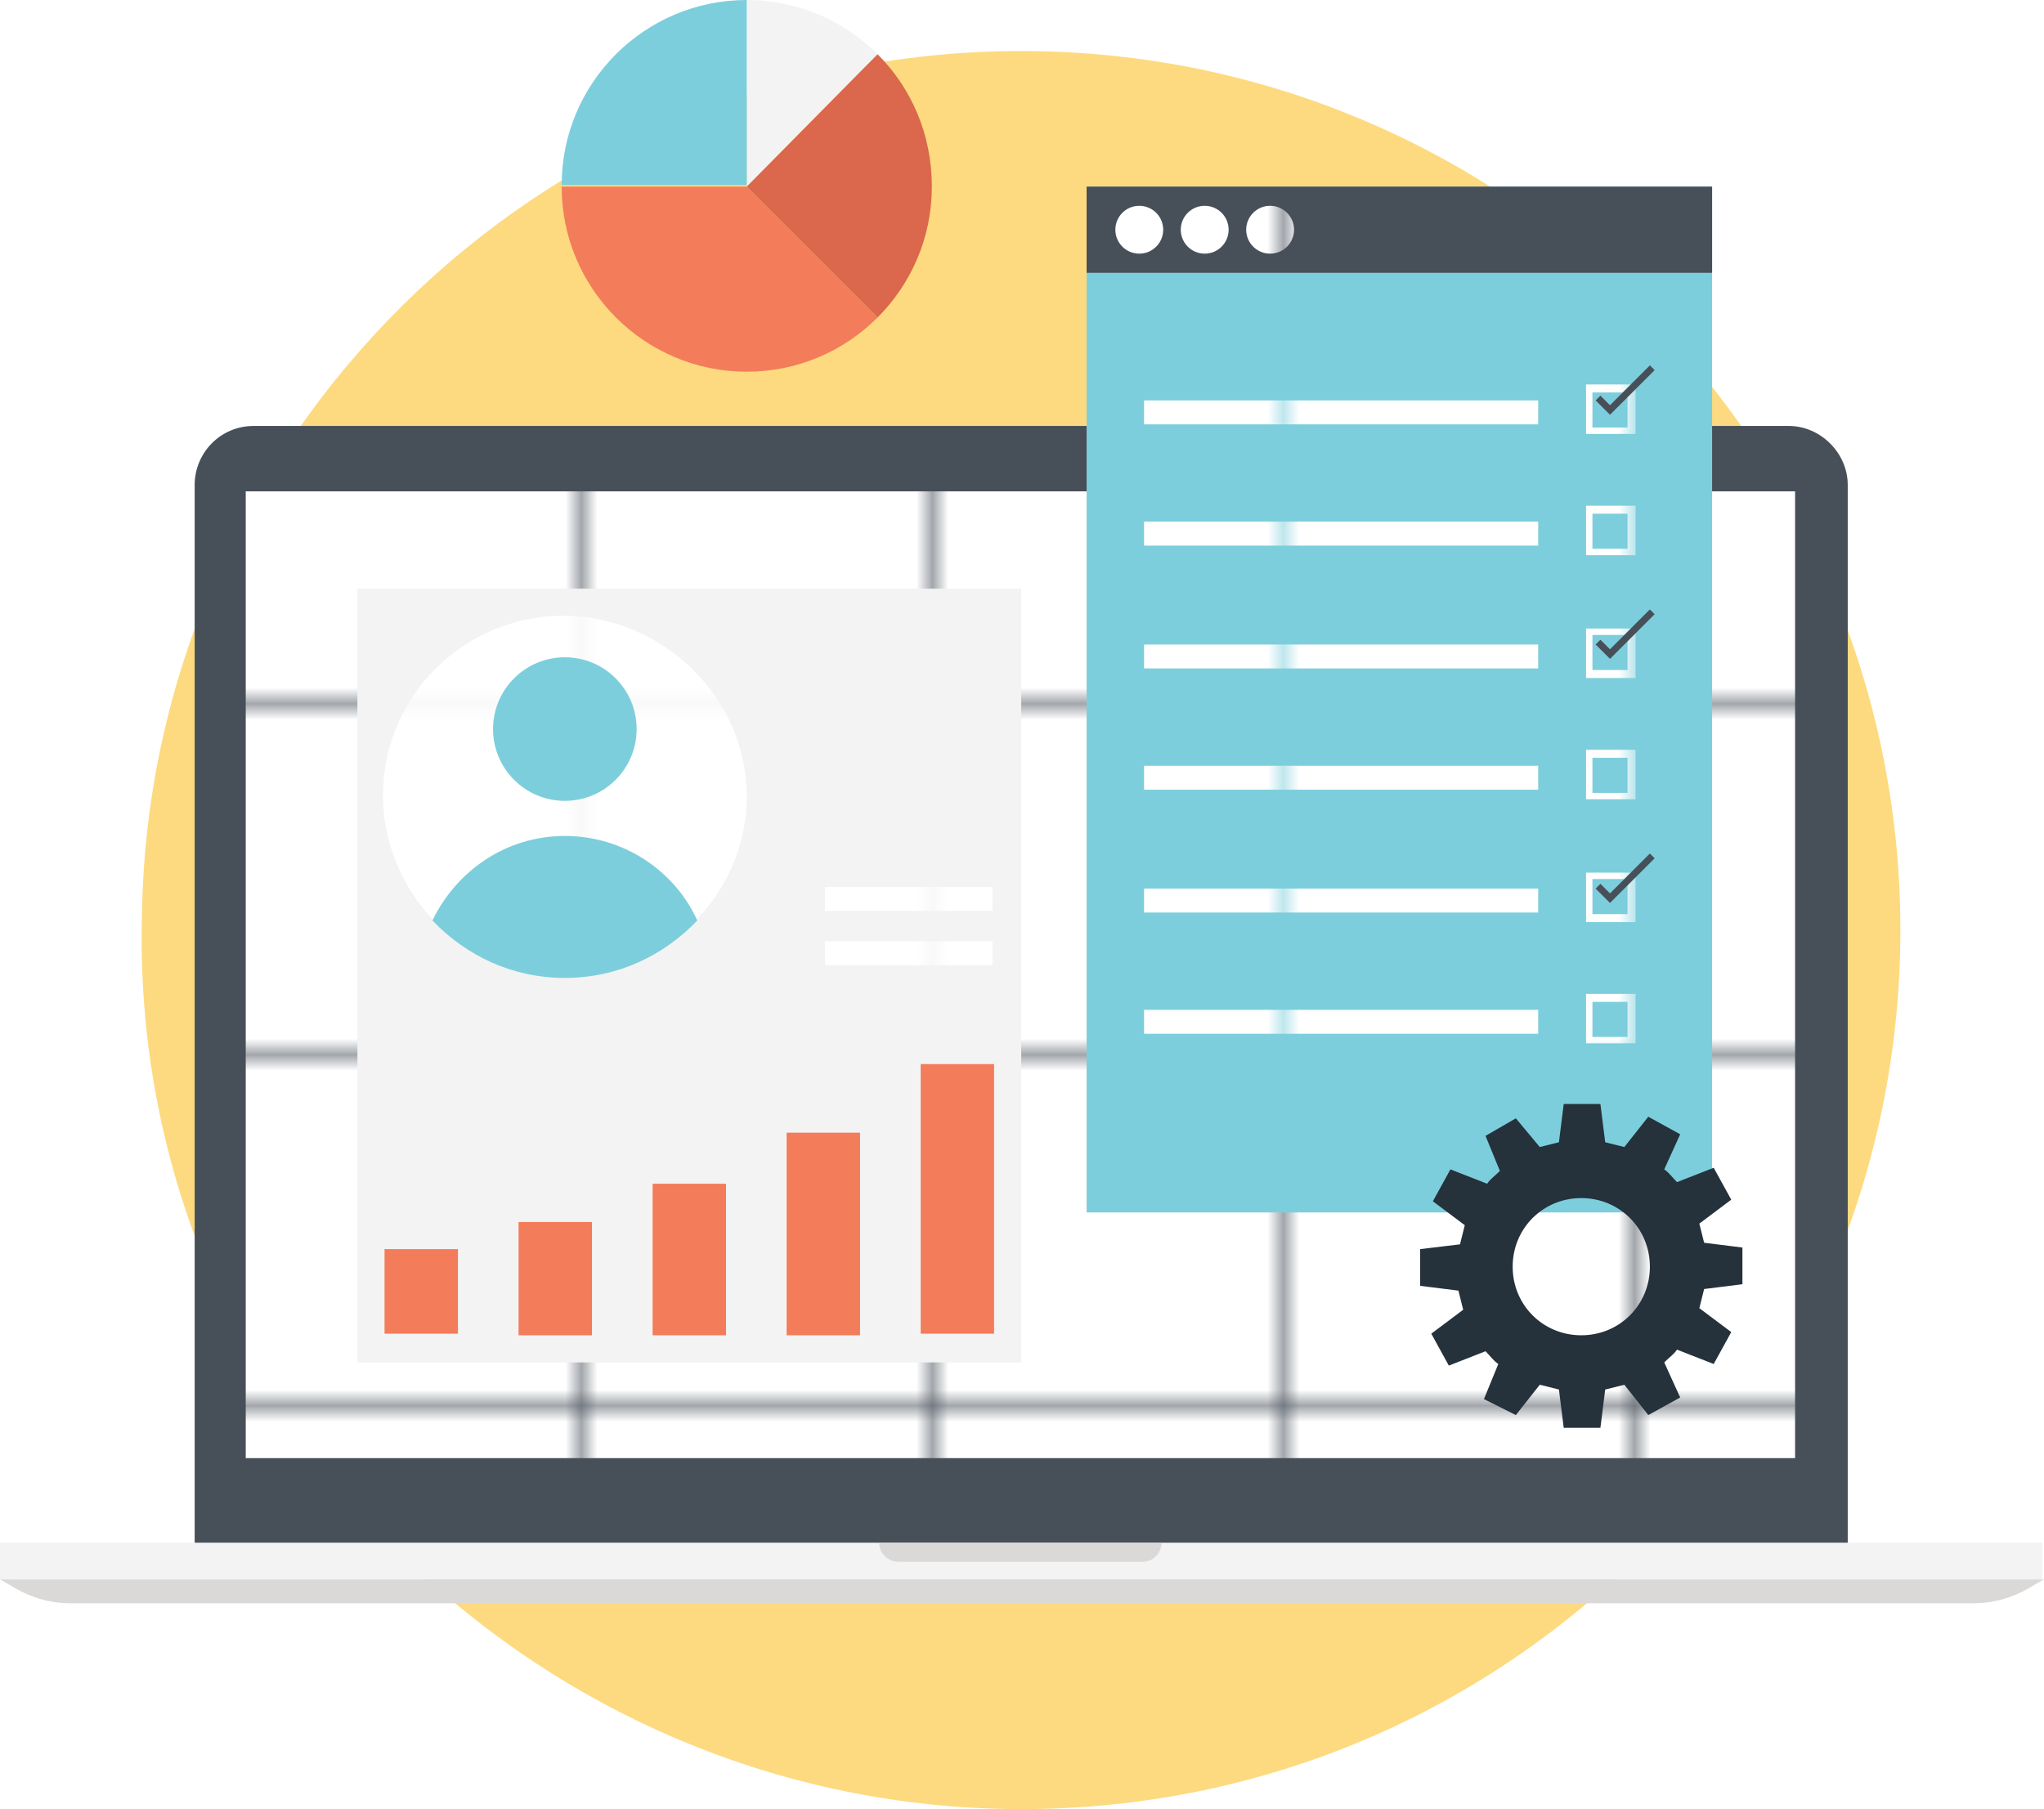 <?xml version="1.0" encoding="UTF-8"?>
<!DOCTYPE svg PUBLIC '-//W3C//DTD SVG 1.0//EN'
          'http://www.w3.org/TR/2001/REC-SVG-20010904/DTD/svg10.dtd'>
<svg height="113.4" preserveAspectRatio="xMidYMid meet" version="1.0" viewBox="4.0 11.3 128.1 113.4" width="128.1" xmlns="http://www.w3.org/2000/svg" xmlns:xlink="http://www.w3.org/1999/xlink" zoomAndPan="magnify"
><pattern height="21.5" id="a" overflow="visible" patternUnits="userSpaceOnUse" preserveAspectRatio="xMidYMid meet" viewBox="0 -21.5 21.5 21.5" width="21.5" x="-146" xlink:actuate="onLoad" xlink:show="other" xlink:type="simple" y="-1752"
  ><g
    ><path d="M0 -21.5H21.5V0H0z" fill="none"
      /><g id="change1_1"
      ><path d="M0 -21.5H21.5V0H0z" fill="#fff"
      /></g
    ></g
  ></pattern
  ><g
  ><g id="change2_1"
    ><path d="M123.1,69.6c0,30.2-24.4,55.1-55.1,55.1c-30.3,0-56-24.9-55.1-56.2c0.5-29.5,24.7-54,55.1-54 C98.5,14.5,123.1,39.3,123.1,69.6z" fill="#fdda7f"
    /></g
    ><g id="change3_4"
    ><path d="M116.1,38H19.9c-2.1,0-3.7,1.7-3.7,3.7v66.9h103.6V41.7C119.8,39.7,118.1,38,116.1,38z" fill="#474f59"
    /></g
    ><pattern id="b" patternTransform="translate(10.935 3.909)" preserveAspectRatio="xMidYMid meet" xlink:actuate="onLoad" xlink:href="#a" xlink:show="other" xlink:type="simple"
    /><path d="M19.4 42.1H116.5V102.7H19.4z" fill="url(#b)"
    /><g id="change4_1"
    ><path d="M4,110.3l0.7,0.4c1.1,0.7,2.4,1.1,3.7,1.1h119.3c1.3,0,2.6-0.4,3.7-1.1l0.7-0.4H4z" fill="#dad9d8"
    /></g
    ><g id="change5_1"
    ><path d="M4 108H132V110.3H4z" fill="#f3f3f3"
    /></g
    ><g id="change4_2"
    ><path d="M59.1,108c0,0.7,0.6,1.2,1.2,1.2h15.3c0.7,0,1.2-0.6,1.2-1.2H59.1z" fill="#dad9d8"
    /></g
    ><g id="change5_2"
    ><path d="M26.4 48.2H68V96.7H26.4z" fill="#f3f3f3"
    /></g
    ><pattern id="c" patternTransform="translate(10.935 3.909)" preserveAspectRatio="xMidYMid meet" xlink:actuate="onLoad" xlink:href="#a" xlink:show="other" xlink:type="simple"
    /><path d="M50.8,61.2c0,3-1.2,5.7-3.1,7.7c-2.1,2.2-5,3.6-8.3,3.6c-3.3,0-6.2-1.4-8.3-3.6c-1.9-2-3.1-4.8-3.1-7.7 c0-6.3,5.1-11.3,11.3-11.3S50.8,55,50.8,61.2z" fill="url(#c)"
    /><g fill="#7dcedc" id="change6_1"
    ><circle cx="39.4" cy="57" r="4.5"
      /><path d="M47.7,69c-2.1,2.2-5,3.6-8.3,3.6c-3.3,0-6.2-1.4-8.3-3.6c1.5-3.1,4.6-5.3,8.3-5.3S46.3,65.9,47.7,69z"
    /></g
    ><pattern id="d" patternTransform="translate(10.935 3.909)" preserveAspectRatio="xMidYMid meet" xlink:actuate="onLoad" xlink:href="#a" xlink:show="other" xlink:type="simple"
    /><path d="M55.7 66.9H66.2V68.4H55.7z" fill="url(#d)"
    /><pattern id="e" patternTransform="translate(10.935 3.909)" preserveAspectRatio="xMidYMid meet" xlink:actuate="onLoad" xlink:href="#a" xlink:show="other" xlink:type="simple"
    /><path d="M55.7 70.3H66.2V71.8H55.7z" fill="url(#e)"
    /><g id="change7_1"
    ><path d="M28.1 89.6H32.7V94.9H28.1z" fill="#f37c5a"
    /></g
    ><g id="change7_2"
    ><path d="M36.5 87.9H41.1V95H36.5z" fill="#f37c5a"
    /></g
    ><g id="change7_3"
    ><path d="M44.9 85.5H49.5V95H44.9z" fill="#f37c5a"
    /></g
    ><g id="change7_4"
    ><path d="M53.3 82.3H57.9V95H53.3z" fill="#f37c5a"
    /></g
    ><g id="change7_5"
    ><path d="M61.7 78H66.3V94.9H61.7z" fill="#f37c5a"
    /></g
    ><g id="change6_2"
    ><path d="M72.1 23H111.3V87.3H72.1z" fill="#7dcedc"
    /></g
    ><g id="change3_5"
    ><path d="M72.1 23H111.3V28.4H72.1z" fill="#474f59"
    /></g
    ><g
    ><pattern id="f" patternTransform="translate(10.935 3.909)" preserveAspectRatio="xMidYMid meet" xlink:actuate="onLoad" xlink:href="#a" xlink:show="other" xlink:type="simple"
      /><circle cx="75.4" cy="25.7" fill="url(#f)" r="1.5"
      /><pattern id="g" patternTransform="translate(10.935 3.909)" preserveAspectRatio="xMidYMid meet" xlink:actuate="onLoad" xlink:href="#a" xlink:show="other" xlink:type="simple"
      /><circle cx="79.5" cy="25.7" fill="url(#g)" r="1.5"
      /><pattern id="h" patternTransform="translate(10.935 3.909)" preserveAspectRatio="xMidYMid meet" xlink:actuate="onLoad" xlink:href="#a" xlink:show="other" xlink:type="simple"
      /><circle cx="83.6" cy="25.7" fill="url(#h)" r="1.5"
    /></g
    ><g
    ><pattern id="i" patternTransform="translate(10.935 3.909)" preserveAspectRatio="xMidYMid meet" xlink:actuate="onLoad" xlink:href="#a" xlink:show="other" xlink:type="simple"
      /><path d="M75.7 36.4H100.4V37.9H75.7z" fill="url(#i)"
      /><g
      ><pattern id="j" patternTransform="translate(10.935 3.909)" preserveAspectRatio="xMidYMid meet" xlink:actuate="onLoad" xlink:href="#a" xlink:show="other" xlink:type="simple"
        /><path d="M106.5,38.5h-3.1v-3.1h3.1V38.5z M103.8,38.1h2.2v-2.2h-2.2V38.1z" fill="url(#j)"
      /></g
      ><g id="change3_2"
      ><path d="M104.9 37.3L104 36.4 104.3 36.1 104.9 36.7 107.4 34.2 107.7 34.5z" fill="#474f59"
      /></g
    ></g
    ><pattern id="k" patternTransform="translate(10.935 3.909)" preserveAspectRatio="xMidYMid meet" xlink:actuate="onLoad" xlink:href="#a" xlink:show="other" xlink:type="simple"
    /><path d="M75.7 44H100.4V45.5H75.7z" fill="url(#k)"
    /><g
    ><pattern id="l" patternTransform="translate(10.935 3.909)" preserveAspectRatio="xMidYMid meet" xlink:actuate="onLoad" xlink:href="#a" xlink:show="other" xlink:type="simple"
      /><path d="M106.5,46.1h-3.1v-3.1h3.1V46.1z M103.8,45.7h2.2v-2.2h-2.2V45.7z" fill="url(#l)"
    /></g
    ><g
    ><pattern id="m" patternTransform="translate(10.935 3.909)" preserveAspectRatio="xMidYMid meet" xlink:actuate="onLoad" xlink:href="#a" xlink:show="other" xlink:type="simple"
      /><path d="M75.7 51.7H100.4V53.2H75.7z" fill="url(#m)"
      /><g
      ><pattern id="n" patternTransform="translate(10.935 3.909)" preserveAspectRatio="xMidYMid meet" xlink:actuate="onLoad" xlink:href="#a" xlink:show="other" xlink:type="simple"
        /><path d="M106.5,53.8h-3.1v-3.1h3.1V53.8z M103.8,53.3h2.2v-2.2h-2.2V53.3z" fill="url(#n)"
      /></g
      ><g id="change3_1"
      ><path d="M104.9 52.6L104 51.7 104.3 51.4 104.9 52 107.4 49.5 107.7 49.8z" fill="#474f59"
      /></g
    ></g
    ><pattern id="o" patternTransform="translate(10.935 3.909)" preserveAspectRatio="xMidYMid meet" xlink:actuate="onLoad" xlink:href="#a" xlink:show="other" xlink:type="simple"
    /><path d="M75.7 59.3H100.4V60.8H75.7z" fill="url(#o)"
    /><g
    ><pattern id="p" patternTransform="translate(10.935 3.909)" preserveAspectRatio="xMidYMid meet" xlink:actuate="onLoad" xlink:href="#a" xlink:show="other" xlink:type="simple"
      /><path d="M106.5,61.4h-3.1v-3.1h3.1V61.4z M103.8,61h2.2v-2.2h-2.2V61z" fill="url(#p)"
    /></g
    ><g
    ><pattern id="q" patternTransform="translate(10.935 3.909)" preserveAspectRatio="xMidYMid meet" xlink:actuate="onLoad" xlink:href="#a" xlink:show="other" xlink:type="simple"
      /><path d="M75.7 67H100.4V68.5H75.7z" fill="url(#q)"
      /><g
      ><pattern id="r" patternTransform="translate(10.935 3.909)" preserveAspectRatio="xMidYMid meet" xlink:actuate="onLoad" xlink:href="#a" xlink:show="other" xlink:type="simple"
        /><path d="M106.5,69.1h-3.1V66h3.1V69.1z M103.8,68.6h2.2v-2.2h-2.2V68.6z" fill="url(#r)"
      /></g
      ><g id="change3_3"
      ><path d="M104.9 67.9L104 67 104.3 66.7 104.9 67.3 107.4 64.8 107.7 65.1z" fill="#474f59"
      /></g
    ></g
    ><pattern id="s" patternTransform="translate(10.935 3.909)" preserveAspectRatio="xMidYMid meet" xlink:actuate="onLoad" xlink:href="#a" xlink:show="other" xlink:type="simple"
    /><path d="M75.7 74.6H100.4V76.1H75.7z" fill="url(#s)"
    /><g
    ><pattern id="t" patternTransform="translate(10.935 3.909)" preserveAspectRatio="xMidYMid meet" xlink:actuate="onLoad" xlink:href="#a" xlink:show="other" xlink:type="simple"
      /><path d="M106.5,76.7h-3.1v-3.1h3.1V76.7z M103.8,76.3h2.2v-2.2h-2.2V76.3z" fill="url(#t)"
    /></g
    ><g
    ><g id="change5_3"
      ><path d="M59,14.7c-2.1-2.1-5-3.4-8.2-3.4V23L59,14.7z" fill="#f3f3f3"
      /></g
      ><g id="change6_3"
      ><path d="M50.8,11.3c-6.4,0-11.6,5.2-11.6,11.6h11.6V11.3z" fill="#7dcedc"
      /></g
      ><g id="change7_6"
      ><path d="M39.2,23c0,6.4,5.2,11.6,11.6,11.6c3.2,0,6.1-1.3,8.2-3.4L50.8,23H39.2z" fill="#f37c5a"
      /></g
      ><g id="change8_1"
      ><path d="M59,14.7L50.8,23l8.2,8.2c2.1-2.1,3.4-5,3.4-8.2C62.4,19.7,61.1,16.8,59,14.7z" fill="#db674c"
      /></g
    ></g
    ><g id="change9_1"
    ><path d="M113.2,91.8v-2.3l-2.4-0.3c-0.1-0.4-0.2-0.8-0.3-1.2l2-1.5l-1.1-2l-2.3,0.9c-0.3-0.3-0.5-0.6-0.8-0.8l1-2.2 l-2-1.1l-1.5,1.9c-0.4-0.1-0.8-0.2-1.2-0.3l-0.3-2.4H102l-0.3,2.4c-0.4,0.1-0.8,0.2-1.2,0.3L99,81.4l-1.9,1.1l0.9,2.2 c-0.3,0.3-0.6,0.5-0.8,0.8l-2.3-0.9l-1.1,2l2,1.5c-0.1,0.4-0.2,0.8-0.3,1.2L93,89.6v2.3l2.4,0.3c0.1,0.4,0.2,0.8,0.3,1.2l-2,1.5 l1.1,2l2.3-0.9c0.3,0.3,0.5,0.6,0.8,0.8l-0.9,2.2L99,100l1.5-1.9c0.4,0.1,0.8,0.2,1.2,0.3l0.3,2.4h2.3l0.3-2.4 c0.4-0.1,0.8-0.2,1.2-0.3l1.5,1.9l2-1.1l-1-2.2c0.3-0.3,0.6-0.5,0.8-0.8l2.3,0.9l1.1-2l-2-1.5c0.1-0.4,0.2-0.8,0.3-1.2L113.2,91.8 z M103.1,95c-2.4,0-4.3-1.9-4.3-4.3c0-2.4,1.9-4.3,4.3-4.3s4.3,1.9,4.3,4.3C107.4,93.1,105.5,95,103.1,95z" fill="#25313b"
    /></g
  ></g
></svg
>
